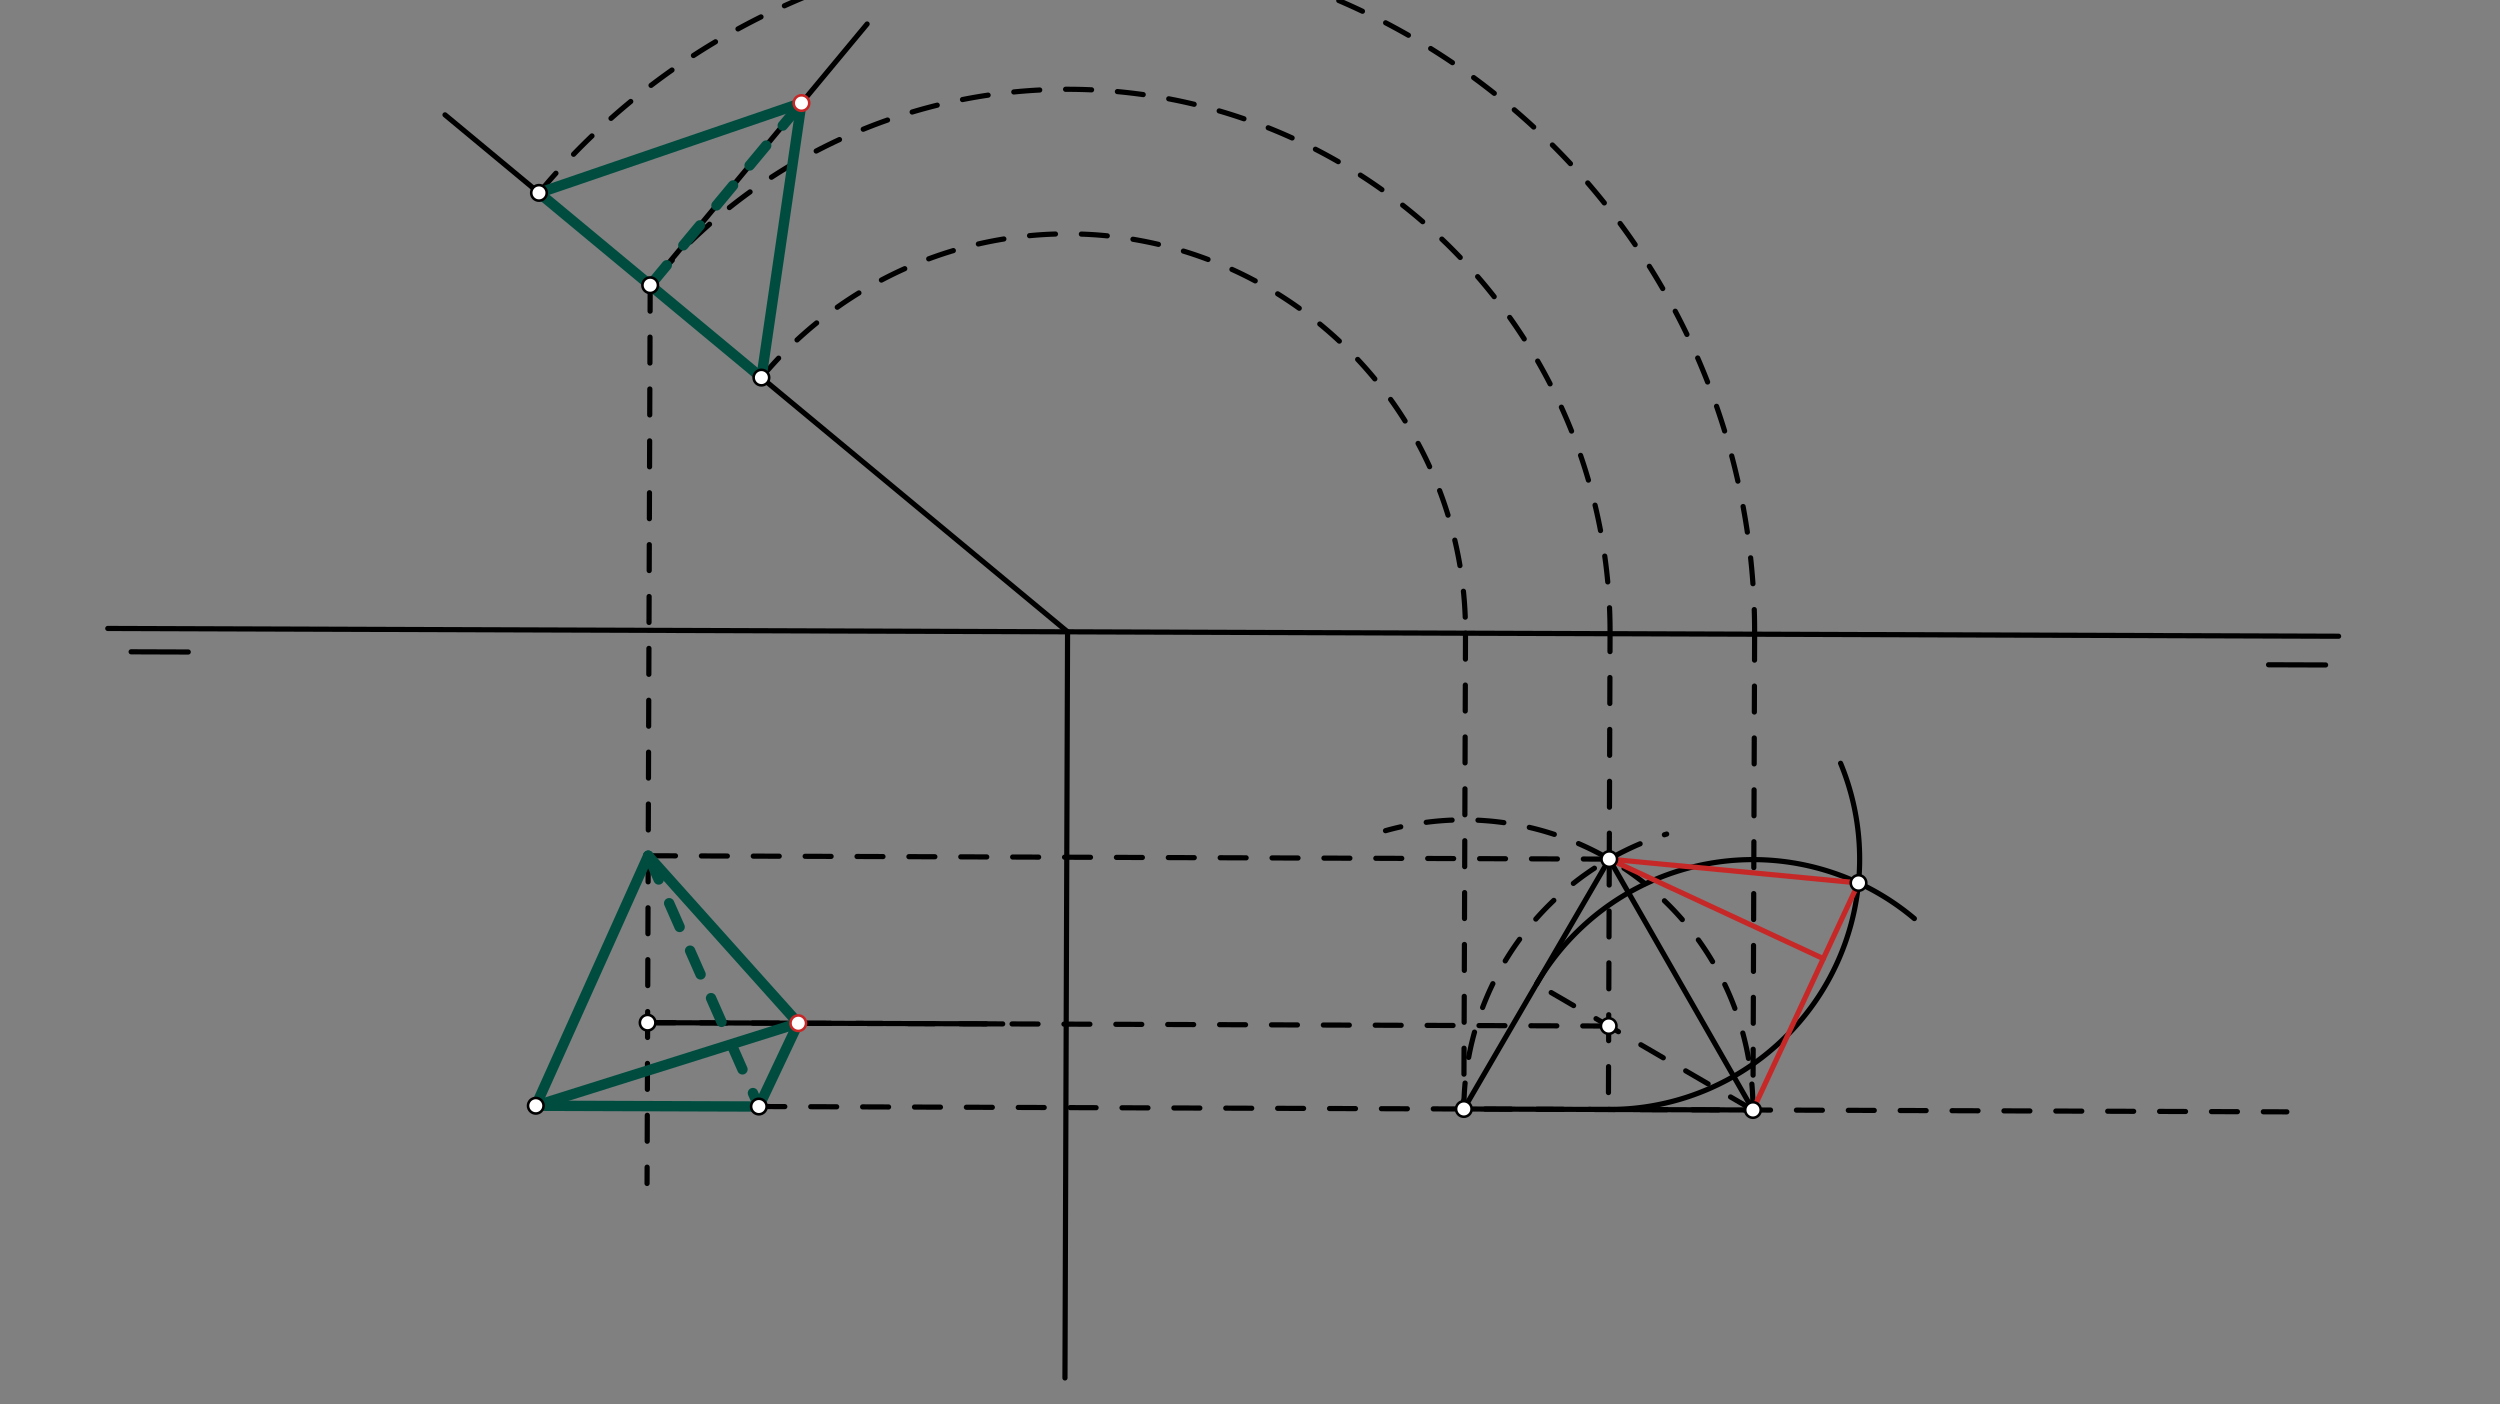 <svg xmlns="http://www.w3.org/2000/svg" class="svg--816" height="100%" preserveAspectRatio="xMidYMid meet" viewBox="0 0 963.78 541.417" width="100%"><rect x="0" y="0" width="963.78" height="541.417" fill="#808080" stroke="none"/><defs><marker id="marker-arrow" markerHeight="16" markerUnits="userSpaceOnUse" markerWidth="24" orient="auto-start-reverse" refX="24" refY="4" viewBox="0 0 24 8"><path d="M 0 0 L 24 4 L 0 8 z" stroke="inherit"></path></marker></defs><g class="aux-layer--949"></g><g class="main-layer--75a"><g class="element--733"><line stroke="#000000" stroke-dasharray="none" stroke-linecap="round" stroke-width="2" x1="41.556" x2="901.556" y1="242.278" y2="245.278"></line></g><g class="element--733"><line stroke="#000000" stroke-dasharray="none" stroke-linecap="round" stroke-width="2" x1="50.556" x2="72.566" y1="251.278" y2="251.355"></line></g><g class="element--733"><line stroke="#000000" stroke-dasharray="none" stroke-linecap="round" stroke-width="2" x1="874.556" x2="896.545" y1="256.278" y2="256.354"></line></g><g class="element--733"><line stroke="#000000" stroke-dasharray="none" stroke-linecap="round" stroke-width="2" x1="171.556" x2="411.765" y1="44.278" y2="243.74"></line></g><g class="element--733"><line stroke="#000000" stroke-dasharray="none" stroke-linecap="round" stroke-width="2" x1="411.558" x2="410.555" y1="243.568" y2="531.211"></line></g><g class="element--733"><line stroke="#000000" stroke-dasharray="none" stroke-linecap="round" stroke-width="2" x1="206.556" x2="292.551" y1="426.278" y2="426.578"></line></g><g class="element--733"><path d="M 293.531 145.563 A 153.413 153.413 0 0 1 564.97 244.104" fill="none" stroke="#000000" stroke-dasharray="10" stroke-linecap="round" stroke-width="2"></path></g><g class="element--733"><path d="M 207.783 74.36 A 264.869 264.869 0 0 1 676.426 244.492" fill="none" stroke="#000000" stroke-dasharray="10" stroke-linecap="round" stroke-width="2"></path></g><g class="element--733"><line stroke="#000000" stroke-dasharray="10" stroke-linecap="round" stroke-width="2" x1="292.551" x2="881.603" y1="426.578" y2="428.633"></line></g><g class="element--733"><line stroke="#000000" stroke-dasharray="10" stroke-linecap="round" stroke-width="2" x1="564.97" x2="564.33" y1="244.104" y2="427.526"></line></g><g class="element--733"><line stroke="#000000" stroke-dasharray="10" stroke-linecap="round" stroke-width="2" x1="676.426" x2="675.786" y1="244.492" y2="427.915"></line></g><g class="element--733"><line stroke="#000000" stroke-dasharray="none" stroke-linecap="round" stroke-width="2" x1="564.33" x2="675.786" y1="427.526" y2="427.915"></line></g><g class="element--733"><path d="M 675.786 427.915 A 111.457 111.457 0 0 0 534.137 320.237" fill="none" stroke="#000000" stroke-dasharray="10" stroke-linecap="round" stroke-width="2"></path></g><g class="element--733"><path d="M 564.33 427.526 A 111.457 111.457 0 0 1 642.514 321.54" fill="none" stroke="#000000" stroke-dasharray="10" stroke-linecap="round" stroke-width="2"></path></g><g class="element--733"><line stroke="#000000" stroke-dasharray="none" stroke-linecap="round" stroke-width="2" x1="564.33" x2="620.395" y1="427.526" y2="331.197"></line></g><g class="element--733"><line stroke="#000000" stroke-dasharray="none" stroke-linecap="round" stroke-width="2" x1="620.395" x2="675.786" y1="331.197" y2="427.915"></line></g><g class="element--733"><line stroke="#000000" stroke-dasharray="10" stroke-linecap="round" stroke-width="2" x1="620.395" x2="620.058" y1="331.197" y2="427.72"></line></g><g class="element--733"><line stroke="#000000" stroke-dasharray="10" stroke-linecap="round" stroke-width="2" x1="675.786" x2="592.362" y1="427.915" y2="379.361"></line></g><g class="element--733"><line stroke="#000000" stroke-dasharray="10" stroke-linecap="round" stroke-width="2" x1="620.395" x2="620.698" y1="331.197" y2="244.298"></line></g><g class="element--733"><path d="M 620.698 244.298 A 209.141 209.141 0 0 0 250.657 109.961" fill="none" stroke="#000000" stroke-dasharray="10" stroke-linecap="round" stroke-width="2"></path></g><g class="element--733"><line stroke="#000000" stroke-dasharray="10" stroke-linecap="round" stroke-width="2" x1="250.657" x2="249.449" y1="109.961" y2="456.236"></line></g><g class="element--733"><line stroke="#000000" stroke-dasharray="10" stroke-linecap="round" stroke-width="2" x1="620.395" x2="249.89" y1="331.197" y2="329.904"></line></g><g class="element--733"><line stroke="#000000" stroke-dasharray="10" stroke-linecap="round" stroke-width="2" x1="620.17" x2="249.666" y1="395.546" y2="394.253"></line></g><g class="element--733"><line stroke="#000000" stroke-dasharray="none" stroke-linecap="round" stroke-width="2" x1="249.89" x2="206.556" y1="329.904" y2="426.278"></line></g><g class="element--733"><line stroke="#000000" stroke-dasharray="none" stroke-linecap="round" stroke-width="2" x1="250.657" x2="334.281" y1="109.961" y2="9.255"></line></g><g class="element--733"><line stroke="#000000" stroke-dasharray="none" stroke-linecap="round" stroke-width="2" x1="249.666" x2="386.55" y1="394.253" y2="394.731"></line></g><g class="element--733"><path d="M 620.058 427.72 A 96.524 96.524 0 0 0 709.57 294.256" fill="none" stroke="#000000" stroke-dasharray="none" stroke-linecap="round" stroke-width="2"></path></g><g class="element--733"><path d="M 592.362 379.361 A 96.524 96.524 0 0 1 738.004 354.119" fill="none" stroke="#000000" stroke-dasharray="none" stroke-linecap="round" stroke-width="2"></path></g><g class="element--733"><line stroke="#C62828" stroke-dasharray="none" stroke-linecap="round" stroke-width="2" x1="620.395" x2="716.48" y1="331.197" y2="340.388"></line></g><g class="element--733"><line stroke="#C62828" stroke-dasharray="none" stroke-linecap="round" stroke-width="2" x1="716.48" x2="675.786" y1="340.388" y2="427.915"></line></g><g class="element--733"><line stroke="#C62828" stroke-dasharray="none" stroke-linecap="round" stroke-width="2" x1="620.395" x2="702.915" y1="331.197" y2="369.564"></line></g><g class="element--733"><line stroke="#004D40" stroke-dasharray="none" stroke-linecap="round" stroke-width="4" x1="292.551" x2="206.556" y1="426.578" y2="426.278"></line></g><g class="element--733"><line stroke="#004D40" stroke-dasharray="none" stroke-linecap="round" stroke-width="4" x1="206.556" x2="249.89" y1="426.278" y2="329.904"></line></g><g class="element--733"><line stroke="#004D40" stroke-dasharray="none" stroke-linecap="round" stroke-width="4" x1="249.89" x2="307.74" y1="329.904" y2="394.456"></line></g><g class="element--733"><line stroke="#004D40" stroke-dasharray="none" stroke-linecap="round" stroke-width="4" x1="307.74" x2="206.556" y1="394.456" y2="426.278"></line></g><g class="element--733"><line stroke="#004D40" stroke-dasharray="none" stroke-linecap="round" stroke-width="4" x1="307.74" x2="292.551" y1="394.456" y2="426.578"></line></g><g class="element--733"><line stroke="#004D40" stroke-dasharray="10" stroke-linecap="round" stroke-width="4" x1="249.89" x2="292.551" y1="329.904" y2="426.578"></line></g><g class="element--733"><line stroke="#004D40" stroke-dasharray="none" stroke-linecap="round" stroke-width="4" x1="207.783" x2="308.977" y1="74.36" y2="39.727"></line></g><g class="element--733"><line stroke="#004D40" stroke-dasharray="none" stroke-linecap="round" stroke-width="4" x1="308.977" x2="293.531" y1="39.727" y2="145.563"></line></g><g class="element--733"><line stroke="#004D40" stroke-dasharray="none" stroke-linecap="round" stroke-width="4" x1="207.783" x2="293.531" y1="74.36" y2="145.563"></line></g><g class="element--733"><line stroke="#004D40" stroke-dasharray="10" stroke-linecap="round" stroke-width="4" x1="250.657" x2="308.977" y1="109.961" y2="39.727"></line></g><g class="element--733"><circle cx="206.556" cy="426.278" r="3" stroke="#000000" stroke-width="1" fill="#ffffff"></circle>}</g><g class="element--733"><circle cx="292.551" cy="426.578" r="3" stroke="#000000" stroke-width="1" fill="#ffffff"></circle>}</g><g class="element--733"><circle cx="207.783" cy="74.36" r="3" stroke="#000000" stroke-width="1" fill="#ffffff"></circle>}</g><g class="element--733"><circle cx="293.531" cy="145.563" r="3" stroke="#000000" stroke-width="1" fill="#ffffff"></circle>}</g><g class="element--733"><circle cx="564.33" cy="427.526" r="3" stroke="#000000" stroke-width="1" fill="#ffffff"></circle>}</g><g class="element--733"><circle cx="675.786" cy="427.915" r="3" stroke="#000000" stroke-width="1" fill="#ffffff"></circle>}</g><g class="element--733"><circle cx="620.395" cy="331.197" r="3" stroke="#000000" stroke-width="1" fill="#ffffff"></circle>}</g><g class="element--733"><circle cx="620.17" cy="395.546" r="3" stroke="#000000" stroke-width="1" fill="#ffffff"></circle>}</g><g class="element--733"><circle cx="250.657" cy="109.961" r="3" stroke="#000000" stroke-width="1" fill="#ffffff"></circle>}</g><g class="element--733"><circle cx="249.666" cy="394.253" r="3" stroke="#000000" stroke-width="1" fill="#ffffff"></circle>}</g><g class="element--733"><circle cx="716.48" cy="340.388" r="3" stroke="#000000" stroke-width="1" fill="#ffffff"></circle>}</g><g class="element--733"><circle cx="308.977" cy="39.727" r="3" stroke="#C62828" stroke-width="1" fill="#ffffff"></circle>}</g><g class="element--733"><circle cx="307.74" cy="394.456" r="3" stroke="#C62828" stroke-width="1" fill="#ffffff"></circle>}</g></g><g class="snaps-layer--ac6"></g><g class="temp-layer--52d"></g></svg>
